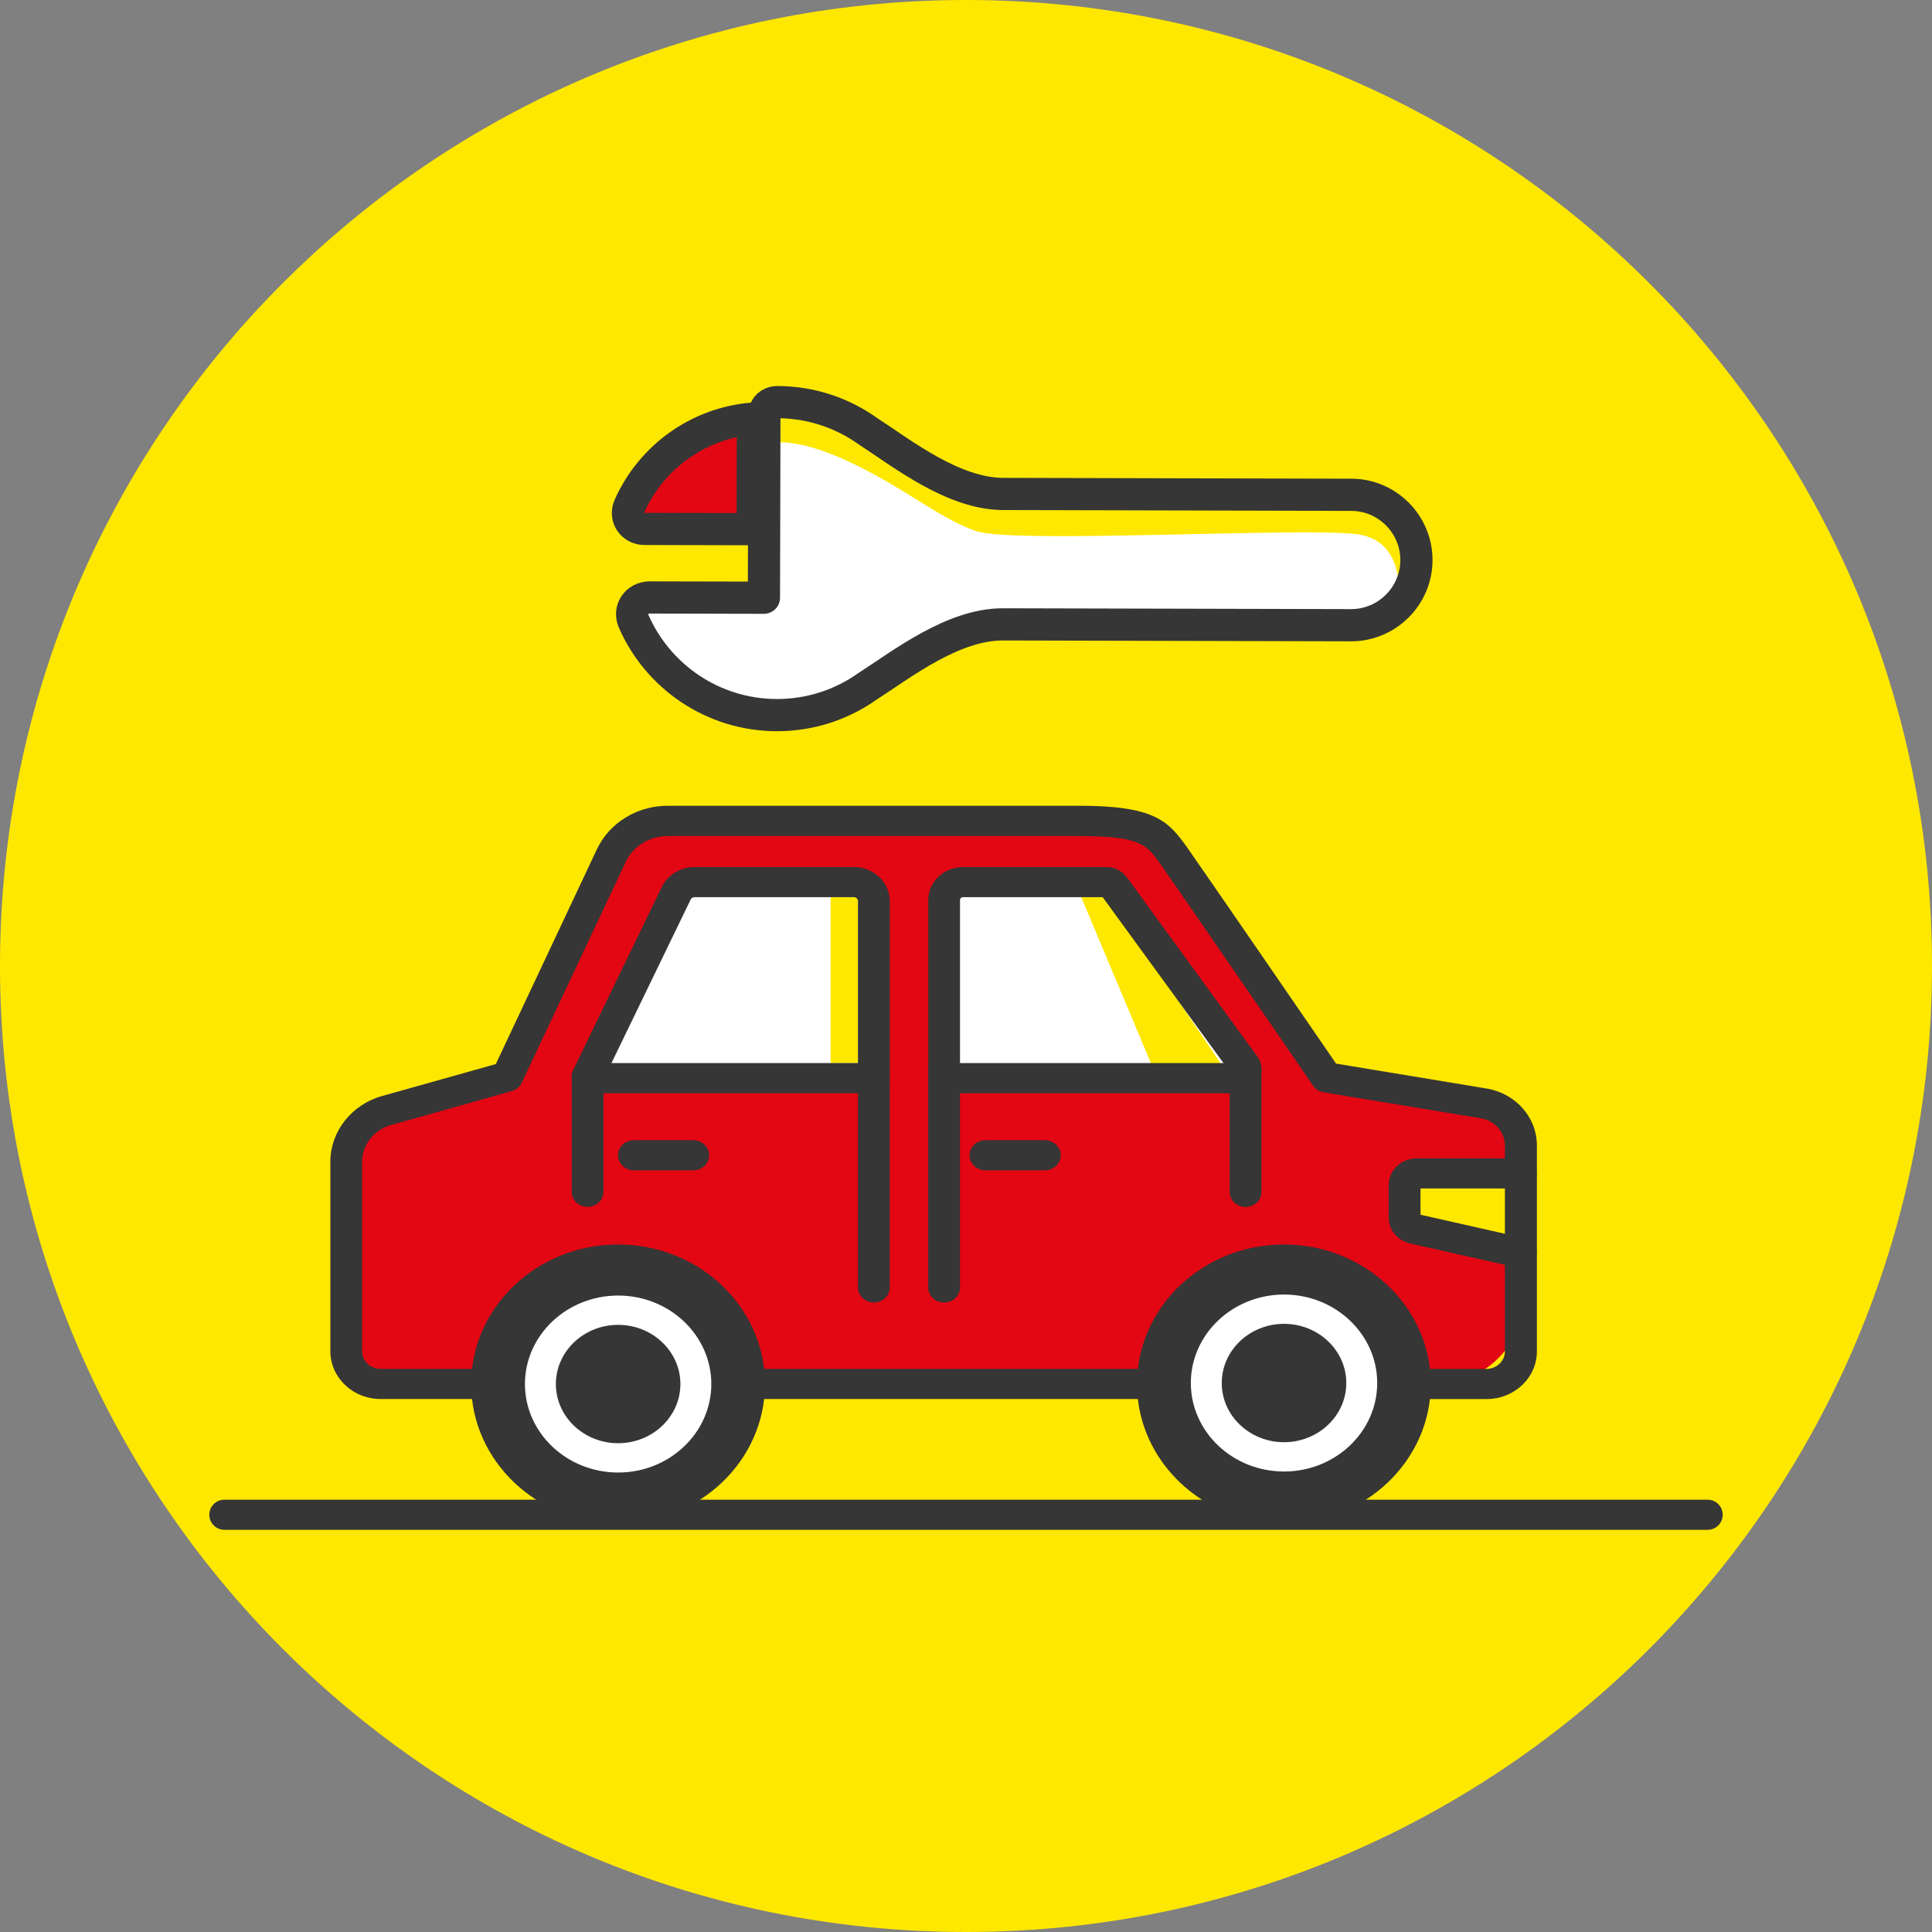 <svg width="120" height="120" viewBox="0 0 120 120" fill="none" xmlns="http://www.w3.org/2000/svg">
<rect x="0" y="0" width="120" height="120" fill="#808080" stroke="none"/>
<g clip-path="url(#clip0_595_34722)">
<path d="M60 120C93.137 120 120 93.137 120 60C120 26.863 93.137 0 60 0C26.863 0 0 26.863 0 60C0 93.137 26.863 120 60 120Z" fill="#FFE800"/>
<path d="M86.094 38.7C77.69 38.572 69.286 38.444 60.878 38.316C57.686 41.064 54.602 42.26 52.766 42.808C49.782 43.7 46.278 44.752 43.11 42.936C40.75 41.584 39.694 39.276 39.262 38.124C41.99 37.488 44.722 36.856 47.45 36.22C47.614 32.98 47.774 29.74 47.938 26.5C52.086 27.796 56.234 29.092 60.382 30.388C68.994 30.744 77.61 31.1 86.222 31.456C86.386 31.584 88.074 32.94 87.978 35.22C87.886 37.368 86.286 38.56 86.09 38.704L86.094 38.7Z" fill="white"/>
<path d="M83.259 68.758C65.687 68.83 48.115 68.902 30.539 68.974C33.347 63.17 36.155 57.366 38.963 51.566C49.743 51.458 60.523 51.35 71.299 51.242C75.283 57.082 79.271 62.922 83.255 68.758H83.259Z" fill="#E30613"/>
<path d="M53.772 66.81C48.232 66.61 42.692 66.41 37.152 66.21C38.96 62.442 40.768 58.674 42.58 54.906C46.312 54.978 50.04 55.054 53.772 55.126V66.814V66.81Z" fill="white"/>
<path d="M53.294 55.727H51.59V66.031H53.294V55.727Z" fill="#FFE800"/>
<path d="M59.5 66.813C65.296 66.589 71.092 66.361 76.884 66.137C74.408 62.601 71.932 59.069 69.46 55.533C66.14 55.397 62.82 55.261 59.5 55.125V66.813Z" fill="white"/>
<path d="M76.024 66.359C74.532 66.299 73.04 66.239 71.548 66.183C70.08 62.691 68.616 59.195 67.148 55.703H68.852C71.244 59.255 73.632 62.807 76.024 66.359Z" fill="#FFE800"/>
<path d="M89.18 67.906H26.844C23.804 67.906 21.34 70.371 21.34 73.41V83.002C21.34 86.042 23.804 85.962 26.844 85.962H89.18C92.22 85.962 94.684 83.498 94.684 80.458V73.41C94.684 70.371 92.22 67.906 89.18 67.906Z" fill="#E30613"/>
<path d="M94.689 72.977H87.617V76.909H94.689V72.977Z" fill="#FFE800"/>
<path d="M38.39 94.625C33.358 94.625 29.266 90.737 29.266 85.961C29.266 81.185 33.358 77.297 38.39 77.297C43.422 77.297 47.514 81.185 47.514 85.961C47.514 90.737 43.422 94.625 38.39 94.625ZM38.39 79.169C34.446 79.169 31.238 82.217 31.238 85.961C31.238 89.705 34.446 92.753 38.39 92.753C42.334 92.753 45.542 89.705 45.542 85.961C45.542 82.217 42.334 79.169 38.39 79.169Z" fill="#363636"/>
<path d="M79.745 94.625C74.713 94.625 70.621 90.737 70.621 85.961C70.621 81.185 74.713 77.297 79.745 77.297C84.777 77.297 88.869 81.185 88.869 85.961C88.869 90.737 84.777 94.625 79.745 94.625ZM79.745 79.169C75.801 79.169 72.593 82.217 72.593 85.961C72.593 89.705 75.801 92.753 79.745 92.753C83.689 92.753 86.897 89.705 86.897 85.961C86.897 82.217 83.689 79.169 79.745 79.169Z" fill="#363636"/>
<path d="M79.743 90.904C76.871 90.904 74.531 88.684 74.531 85.956C74.531 83.228 76.867 81.008 79.743 81.008C82.619 81.008 84.955 83.228 84.955 85.956C84.955 88.684 82.619 90.904 79.743 90.904ZM79.743 82.884C77.959 82.884 76.507 84.264 76.507 85.956C76.507 87.648 77.959 89.028 79.743 89.028C81.527 89.028 82.979 87.648 82.979 85.956C82.979 84.26 81.527 82.884 79.743 82.884Z" fill="#363636"/>
<path d="M38.392 90.904C35.52 90.904 33.18 88.684 33.18 85.956C33.18 83.228 35.516 81.008 38.392 81.008C41.268 81.008 43.604 83.228 43.604 85.956C43.604 88.684 41.268 90.904 38.392 90.904ZM38.392 82.884C36.608 82.884 35.156 84.264 35.156 85.956C35.156 87.648 36.608 89.028 38.392 89.028C40.176 89.028 41.628 87.648 41.628 85.956C41.628 84.264 40.176 82.884 38.392 82.884Z" fill="#363636"/>
<path d="M64.895 72.692H61.207C60.663 72.692 60.219 72.272 60.219 71.756C60.219 71.24 60.659 70.82 61.207 70.82H64.895C65.439 70.82 65.883 71.24 65.883 71.756C65.883 72.272 65.443 72.692 64.895 72.692Z" fill="#363636"/>
<path d="M43.059 72.692H39.371C38.827 72.692 38.383 72.272 38.383 71.756C38.383 71.24 38.823 70.82 39.371 70.82H43.059C43.603 70.82 44.047 71.24 44.047 71.756C44.047 72.272 43.607 72.692 43.059 72.692Z" fill="#363636"/>
<path d="M71.607 86.895H46.527C45.983 86.895 45.539 86.475 45.539 85.959C45.539 85.443 45.979 85.023 46.527 85.023H71.607C72.151 85.023 72.595 85.443 72.595 85.959C72.595 86.475 72.155 86.895 71.607 86.895Z" fill="#363636"/>
<path d="M92.323 86.899H87.879C87.335 86.899 86.891 86.479 86.891 85.963C86.891 85.447 87.332 85.027 87.879 85.027H92.323C92.956 85.027 93.472 84.539 93.472 83.939V71.155C93.472 70.315 92.84 69.603 91.972 69.459L82.216 67.847C81.948 67.803 81.707 67.655 81.559 67.435C81.475 67.311 72.975 54.939 72.144 53.767L72.067 53.659C71.228 52.471 70.844 51.931 67.028 51.931H41.464C40.343 51.931 39.328 52.559 38.867 53.527L32.407 67.255C32.291 67.503 32.063 67.695 31.788 67.771L24.276 69.883C23.224 70.179 22.491 71.111 22.491 72.151V83.935C22.491 84.535 23.008 85.023 23.64 85.023H30.267C30.811 85.023 31.256 85.443 31.256 85.959C31.256 86.475 30.816 86.895 30.267 86.895H23.64C21.919 86.895 20.52 85.567 20.52 83.931V72.147C20.52 70.283 21.835 68.611 23.72 68.079L30.796 66.091L37.072 52.755C37.843 51.111 39.572 50.047 41.468 50.047H67.031C71.671 50.047 72.552 50.971 73.712 52.603L73.787 52.711C74.559 53.799 81.579 64.011 82.987 66.063L92.323 67.607C94.139 67.907 95.46 69.399 95.46 71.151V83.935C95.46 85.571 94.059 86.899 92.34 86.899H92.323Z" fill="#363636"/>
<path d="M94.458 78.757C94.382 78.757 94.306 78.749 94.23 78.733L87.598 77.237C86.806 77.057 86.254 76.393 86.254 75.621V73.605C86.254 72.689 87.038 71.945 88.002 71.945H94.458C95.002 71.945 95.446 72.365 95.446 72.881C95.446 73.397 95.006 73.817 94.458 73.817H88.23V75.449L94.686 76.905C95.218 77.025 95.546 77.529 95.418 78.033C95.31 78.465 94.906 78.753 94.458 78.753V78.757Z" fill="#363636"/>
<path d="M76.796 67.904H59.212C58.352 67.904 57.656 67.24 57.656 66.424V55.9C57.656 54.768 58.624 53.852 59.816 53.852H68.72C69.26 53.852 69.748 54.12 70.064 54.588L78.128 65.668C78.16 65.712 78.188 65.76 78.212 65.808C78.436 66.268 78.396 66.8 78.108 67.224C77.82 67.652 77.328 67.904 76.796 67.904ZM59.628 66.028H75.992L68.488 55.724H59.812C59.712 55.724 59.628 55.804 59.628 55.9V66.032V66.028Z" fill="#363636"/>
<path d="M77.363 74.967C76.819 74.967 76.375 74.547 76.375 74.031V66.491C76.375 65.975 76.815 65.555 77.363 65.555C77.911 65.555 78.351 65.975 78.351 66.491V74.031C78.351 74.547 77.911 74.967 77.363 74.967Z" fill="#363636"/>
<path d="M58.64 80.903C58.096 80.903 57.652 80.483 57.652 79.967V66.491C57.652 65.975 58.092 65.555 58.64 65.555C59.188 65.555 59.628 65.975 59.628 66.491V79.967C59.628 80.483 59.188 80.903 58.64 80.903Z" fill="#363636"/>
<path d="M54.276 67.904H36.592C36.22 67.904 35.88 67.728 35.68 67.432C35.48 67.136 35.452 66.768 35.608 66.448L41.108 55.088C41.472 54.336 42.268 53.852 43.14 53.852H53.032C54.264 53.852 55.268 54.804 55.268 55.976V66.972C55.268 67.488 54.828 67.908 54.28 67.908L54.276 67.904ZM37.98 66.028H53.288V55.972C53.288 55.836 53.172 55.724 53.028 55.724H43.136C43.036 55.724 42.94 55.78 42.9 55.868L37.98 66.028Z" fill="#363636"/>
<path d="M54.277 80.899C53.733 80.899 53.289 80.479 53.289 79.963V66.967C53.289 66.451 53.729 66.031 54.277 66.031C54.825 66.031 55.265 66.451 55.265 66.967V79.963C55.265 80.479 54.825 80.899 54.277 80.899Z" fill="#363636"/>
<path d="M36.496 74.961C35.952 74.961 35.508 74.541 35.508 74.025V66.905C35.508 66.389 35.948 65.969 36.496 65.969C37.044 65.969 37.484 66.389 37.484 66.905V74.025C37.484 74.541 37.044 74.961 36.496 74.961Z" fill="#363636"/>
<path d="M106.064 95.02H13.936C13.42 95.02 13 94.6 13 94.084C13 93.568 13.42 93.148 13.936 93.148H106.064C106.58 93.148 107 93.568 107 94.084C107 94.6 106.58 95.02 106.064 95.02Z" fill="#363636"/>
<path d="M38.383 93.109C42.539 93.109 45.907 89.908 45.907 85.96C45.907 82.013 42.539 78.812 38.383 78.812C34.228 78.812 30.859 82.013 30.859 85.96C30.859 89.908 34.228 93.109 38.383 93.109Z" fill="#363636"/>
<path d="M38.394 91.461C35.202 91.461 32.605 88.993 32.605 85.965C32.605 82.937 35.202 80.469 38.394 80.469C41.586 80.469 44.181 82.937 44.181 85.965C44.181 88.993 41.586 91.461 38.394 91.461ZM38.394 82.289C36.261 82.289 34.526 83.937 34.526 85.965C34.526 87.993 36.261 89.641 38.394 89.641C40.526 89.641 42.261 87.993 42.261 85.965C42.261 83.937 40.526 82.289 38.394 82.289Z" fill="white"/>
<path d="M79.743 93.046C83.898 93.046 87.267 89.846 87.267 85.898C87.267 81.95 83.898 78.75 79.743 78.75C75.587 78.75 72.219 81.95 72.219 85.898C72.219 89.846 75.587 93.046 79.743 93.046Z" fill="#363636"/>
<path d="M79.753 91.398C76.561 91.398 73.965 88.93 73.965 85.902C73.965 82.874 76.561 80.406 79.753 80.406C82.945 80.406 85.541 82.874 85.541 85.902C85.541 88.93 82.945 91.398 79.753 91.398ZM79.753 82.226C77.621 82.226 75.885 83.874 75.885 85.902C75.885 87.93 77.621 89.578 79.753 89.578C81.885 89.578 83.621 87.93 83.621 85.902C83.621 83.874 81.885 82.226 79.753 82.226Z" fill="white"/>
<path fill-rule="evenodd" clip-rule="evenodd" d="M86.781 38.074C86.781 38.074 87.749 33.598 84.234 33.174C80.722 32.75 62.969 33.778 60.65 32.994C58.33 32.214 56.13 30.242 52.621 28.626C49.109 27.01 47.77 27.57 47.77 27.57V26.202L48.294 25.398L53.038 26.434L61.038 31.466L71.201 31.17L83.945 31.15L87.126 32.674L87.986 35.21L86.79 38.066L86.781 38.074Z" fill="#FFE800"/>
<path fill-rule="evenodd" clip-rule="evenodd" d="M47.477 25.777L47.461 32.649L47.449 37.125C45.085 37.121 42.725 37.113 40.361 37.109C39.557 37.109 39.037 37.861 39.357 38.589C40.853 42.009 44.265 44.405 48.241 44.417C50.341 44.421 52.285 43.761 53.877 42.633C56.065 41.225 59.197 38.773 62.297 38.781L83.917 38.833C86.145 38.837 87.973 37.021 87.977 34.793C87.981 32.565 86.165 30.737 83.937 30.733L62.317 30.681C59.217 30.673 56.097 28.209 53.917 26.789C52.329 25.653 50.389 24.981 48.289 24.977C47.833 24.977 47.477 25.289 47.477 25.777Z" stroke="#363636" stroke-width="2" stroke-linecap="round" stroke-linejoin="round"/>
<path fill-rule="evenodd" clip-rule="evenodd" d="M46.748 32.872L46.764 26C43.332 26.276 40.428 28.436 39.092 31.444C38.788 32.132 39.276 32.852 40.036 32.852C42.272 32.856 44.508 32.864 46.748 32.868V32.872Z" fill="#E30613" stroke="#363636" stroke-width="2" stroke-miterlimit="10"/>
</g>
<defs>
<clipPath id="clip0_595_34722">
<rect width="120" height="120" fill="white"/>
</clipPath>
</defs>
</svg>
